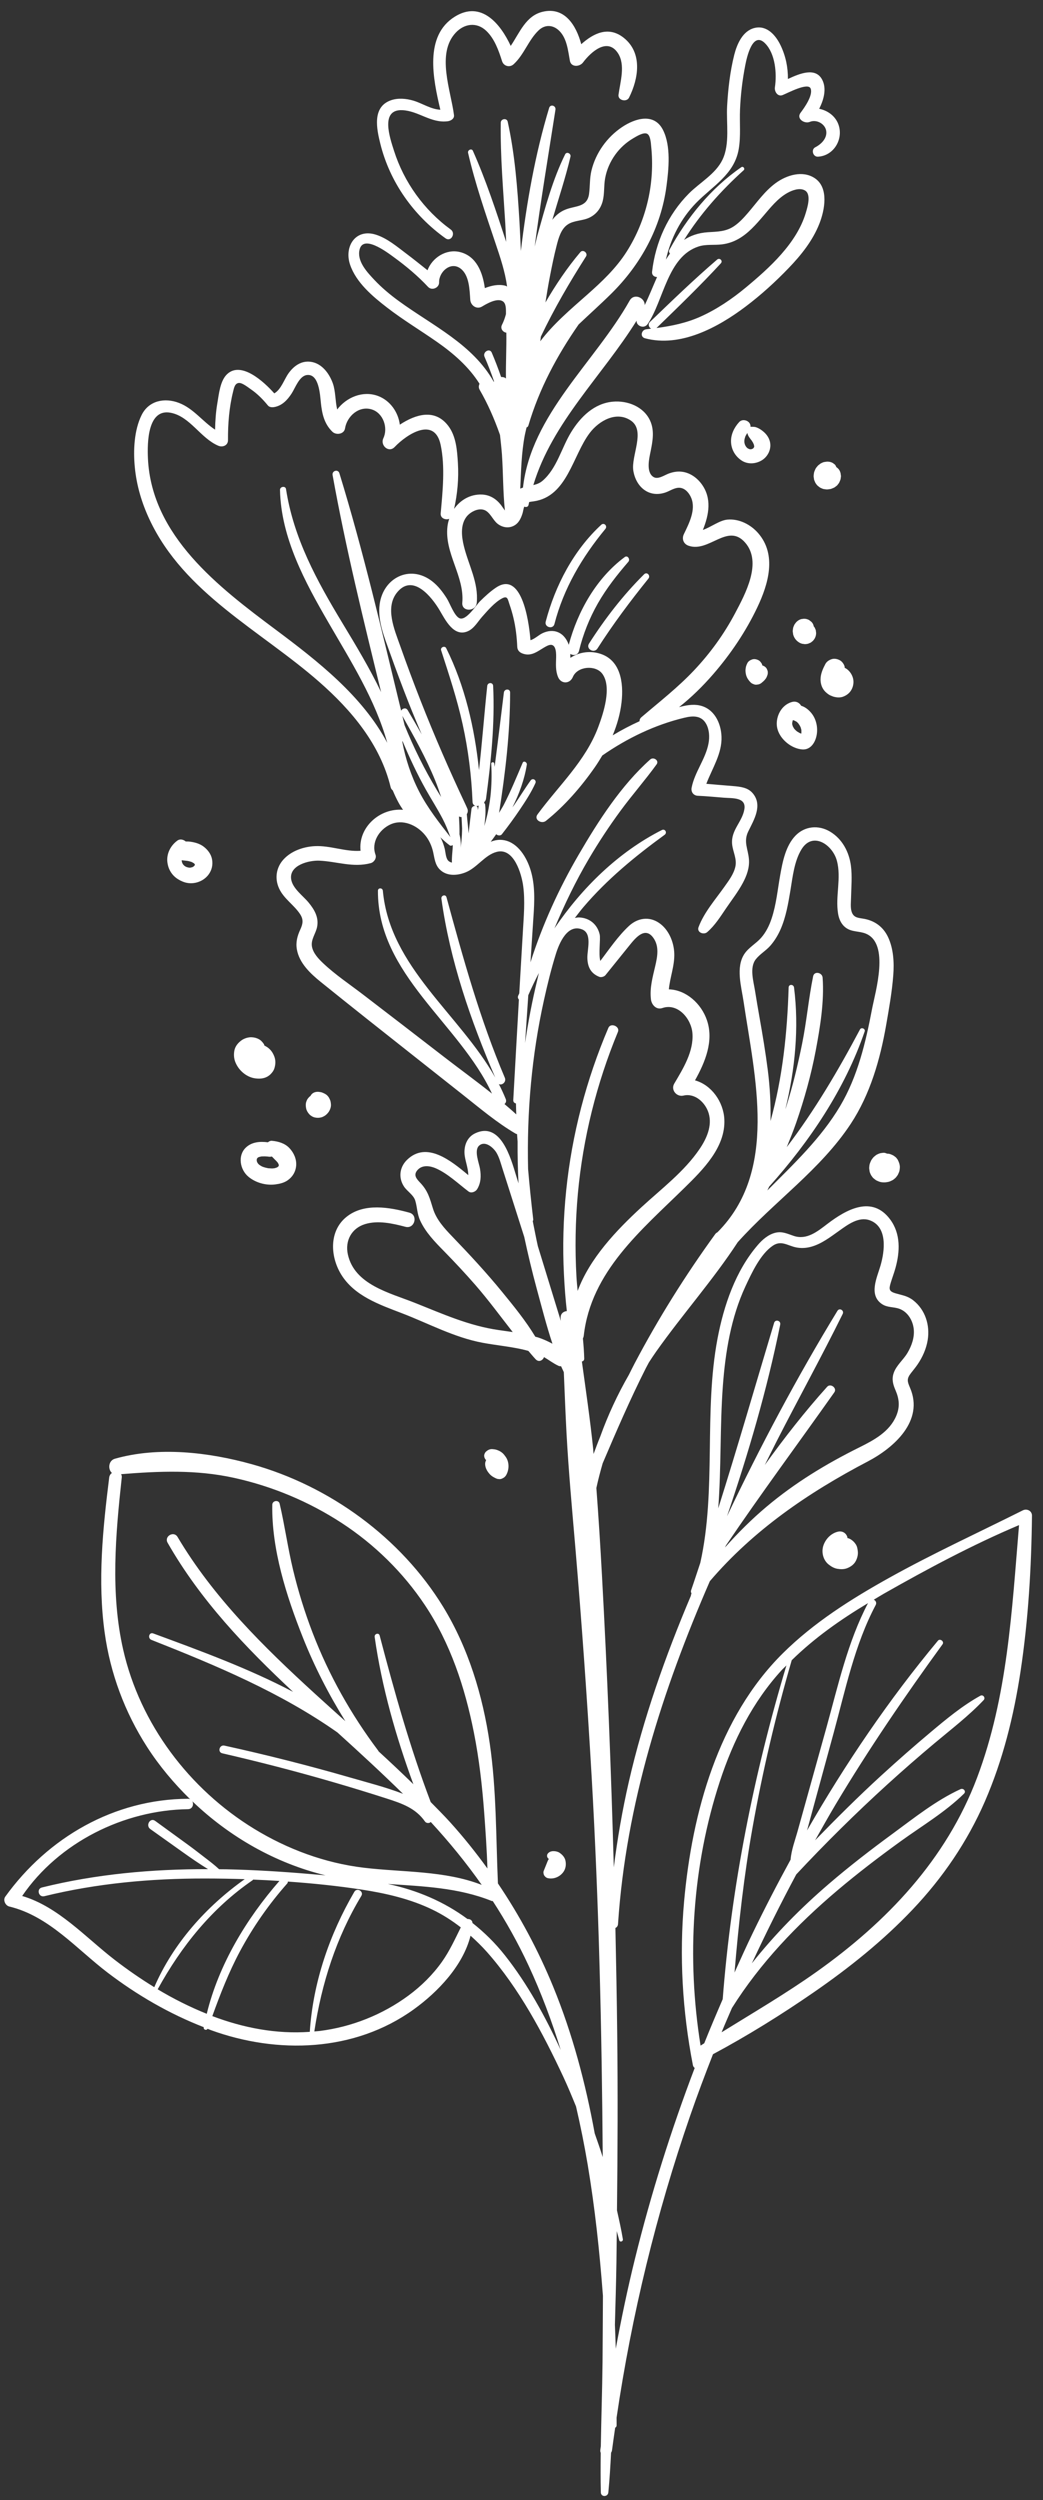 <?xml version="1.0" encoding="UTF-8"?> <svg xmlns="http://www.w3.org/2000/svg" width="63" height="151" viewBox="0 0 63 151" fill="none"><rect x="0" y="0" width="63" height="151" fill="#333333" stroke="none"/><path d="M37.666 2.276C36.748 1.555 35.84 2.015 35.109 2.67C34.807 1.538 34.109 0.388 32.77 0.713C31.759 0.958 31.39 1.972 30.849 2.773C30.221 1.42 29.061 0.023 27.477 1.004C25.61 2.159 26.157 4.768 26.598 6.628C26.029 6.603 25.503 6.237 24.962 6.077C24.529 5.95 24.029 5.906 23.599 6.062C22.468 6.47 22.75 7.791 22.977 8.699C23.553 11.006 24.985 13.024 26.915 14.397C27.241 14.628 27.544 14.095 27.227 13.864C25.614 12.69 24.404 11.008 23.799 9.107C23.547 8.319 22.953 6.596 24.3 6.654C25.277 6.696 26.029 7.458 27.053 7.322C27.23 7.298 27.45 7.171 27.422 6.954C27.235 5.467 26.34 3.239 27.527 1.974C28.047 1.421 28.791 1.319 29.363 1.855C29.869 2.329 30.122 3.052 30.326 3.695C30.424 4.001 30.79 4.097 31.026 3.879C31.662 3.294 31.919 2.418 32.536 1.832C32.92 1.466 33.41 1.49 33.791 1.871C34.246 2.329 34.313 3.067 34.423 3.671C34.498 4.08 35.017 4.039 35.215 3.774C35.688 3.143 36.682 2.241 37.322 3.206C37.792 3.917 37.464 4.947 37.359 5.727C37.315 6.065 37.85 6.187 37.995 5.899C38.572 4.745 38.825 3.188 37.666 2.276Z" fill="white"></path><path d="M61.782 91.224C59.086 92.574 56.353 93.827 53.715 95.296C51.416 96.577 49.157 98 47.279 99.864C43.371 103.742 41.803 109.498 41.322 114.838C41.026 118.141 41.218 121.475 41.852 124.728C41.867 124.812 41.91 124.865 41.962 124.903C40.531 128.667 39.319 132.514 38.355 136.424C37.91 138.225 37.531 140.039 37.194 141.862C37.179 141.38 37.163 140.898 37.142 140.415C37.175 139.17 37.214 137.925 37.234 136.679C37.245 136.038 37.246 135.397 37.255 134.757C37.303 134.941 37.356 135.123 37.404 135.307C37.441 135.451 37.647 135.388 37.623 135.247C37.526 134.664 37.397 134.086 37.267 133.507C37.307 129.945 37.322 126.383 37.281 122.821C37.257 120.698 37.218 118.574 37.172 116.451C37.255 116.409 37.322 116.332 37.33 116.214C37.809 108.967 40.008 102.1 42.877 95.502C45.511 92.419 48.825 90.151 52.41 88.274C53.998 87.443 55.825 85.822 54.971 83.828C54.806 83.443 54.751 83.288 55.023 82.936C55.16 82.758 55.303 82.591 55.429 82.404C55.727 81.965 55.95 81.463 56.035 80.938C56.181 80.039 55.889 79.105 55.157 78.535C54.816 78.269 54.49 78.233 54.093 78.116C53.676 77.993 53.694 77.845 53.803 77.477C53.892 77.18 54.004 76.891 54.087 76.592C54.364 75.596 54.411 74.519 53.767 73.652C52.672 72.178 51.12 73.053 49.984 73.917C49.389 74.37 48.739 74.911 47.95 74.65C47.566 74.523 47.249 74.355 46.833 74.458C46.407 74.563 46.05 74.873 45.772 75.198C44.426 76.764 43.718 78.855 43.34 80.853C42.499 85.305 43.285 89.98 42.301 94.392C42.114 94.945 41.938 95.502 41.745 96.053C41.721 96.121 41.736 96.185 41.769 96.241C41.758 96.269 41.751 96.298 41.74 96.327C41.733 96.346 41.736 96.362 41.733 96.38C40.19 100.025 38.865 103.772 37.981 107.628C37.592 109.331 37.294 111.054 37.075 112.787C36.914 106.898 36.681 101.01 36.359 95.13C36.264 93.377 36.154 91.624 36.022 89.874C36.13 89.372 36.261 88.876 36.403 88.383C37.227 86.448 38.06 84.519 39.011 82.636C39.071 82.52 39.135 82.407 39.194 82.292C39.337 82.073 39.48 81.853 39.632 81.638C41.219 79.392 43.056 77.332 44.562 75.027C46.764 72.571 49.559 70.652 51.389 67.876C52.56 66.097 53.163 63.993 53.526 61.913C53.699 60.92 53.88 59.907 53.956 58.901C54.014 58.14 53.971 57.305 53.642 56.603C53.34 55.961 52.806 55.587 52.111 55.482C51.788 55.433 51.541 55.407 51.434 55.045C51.361 54.793 51.4 54.469 51.406 54.211C51.419 53.57 51.48 52.931 51.398 52.292C51.289 51.456 50.873 50.666 50.132 50.226C49.44 49.816 48.605 49.891 48.042 50.48C47.45 51.101 47.267 52.063 47.123 52.878C46.968 53.747 46.888 54.641 46.606 55.483C46.467 55.903 46.267 56.311 45.972 56.645C45.663 56.996 45.224 57.224 44.962 57.619C44.428 58.427 44.782 59.602 44.913 60.486C45.589 65.037 47.026 70.734 43.333 74.432C43.288 74.453 43.245 74.482 43.209 74.53C41.403 77.019 39.764 79.634 38.331 82.355C38.212 82.579 38.102 82.81 37.986 83.037C37.3 84.229 36.721 85.475 36.255 86.772C36.112 87.119 35.984 87.471 35.853 87.821C35.844 87.711 35.837 87.601 35.827 87.491C35.645 85.732 35.388 83.984 35.147 82.233C35.224 82.219 35.292 82.164 35.289 82.055C35.278 81.649 35.248 81.244 35.209 80.839C35.234 80.793 35.252 80.74 35.26 80.677C35.697 76.795 38.742 74.301 41.349 71.74C42.453 70.656 43.833 69.294 43.752 67.609C43.7 66.543 42.969 65.526 41.98 65.253C42.6 64.142 43.123 62.87 42.703 61.627C42.364 60.621 41.447 59.787 40.401 59.756C40.467 59.027 40.755 58.327 40.728 57.581C40.703 56.89 40.389 56.135 39.801 55.739C39.203 55.335 38.51 55.446 37.99 55.928C37.34 56.532 36.806 57.32 36.261 58.041C36.141 57.619 36.285 56.714 36.222 56.439C36.084 55.833 35.608 55.438 34.984 55.413C34.889 55.409 34.81 55.432 34.724 55.442C34.895 55.224 35.059 55.001 35.239 54.79C36.673 53.106 38.364 51.719 40.145 50.422C40.318 50.297 40.172 50.035 39.977 50.134C37.352 51.466 35.163 53.608 33.489 56.075C34.096 54.631 34.775 53.219 35.572 51.867C36.158 50.871 36.795 49.904 37.48 48.972C38.181 48.017 38.965 47.127 39.66 46.168C39.831 45.933 39.472 45.696 39.276 45.871C37.514 47.442 36.136 49.593 34.956 51.619C33.757 53.675 32.764 55.855 32.042 58.124C32.102 57.206 32.16 56.289 32.222 55.372C32.286 54.439 32.328 53.464 32.051 52.558C31.823 51.807 31.302 50.915 30.466 50.751C30.163 50.691 29.892 50.741 29.64 50.844C29.755 50.693 29.866 50.537 29.977 50.38C29.98 50.384 29.977 50.388 29.982 50.392C30.061 50.474 30.235 50.491 30.312 50.392C30.692 49.907 31.056 49.41 31.401 48.898C31.744 48.387 32.083 47.869 32.337 47.309C32.426 47.113 32.175 46.965 32.05 47.141C31.701 47.627 31.392 48.138 31.052 48.63C31.02 48.675 30.985 48.717 30.953 48.762C31.366 47.941 31.68 47.076 31.822 46.182C31.843 46.043 31.636 45.918 31.569 46.075C31.201 46.935 30.852 47.795 30.422 48.626C30.337 48.787 30.235 48.939 30.145 49.097C30.523 46.694 30.811 44.264 30.812 41.828C30.812 41.579 30.465 41.595 30.436 41.828C30.253 43.324 30.073 44.819 29.877 46.313C29.864 46.244 29.864 46.174 29.852 46.105C29.831 46.004 29.663 46.026 29.671 46.13C29.712 46.792 29.695 47.461 29.622 48.123C29.604 48.245 29.59 48.368 29.57 48.49C29.5 48.965 29.393 49.433 29.255 49.892C29.308 49.461 29.354 49.019 29.302 48.589C29.297 48.551 29.273 48.525 29.244 48.504C29.247 48.482 29.252 48.459 29.255 48.437C29.305 48.391 29.346 48.332 29.358 48.238C29.659 45.989 29.896 43.7 29.787 41.429C29.776 41.197 29.456 41.205 29.431 41.429C29.25 43.125 29.125 44.825 28.933 46.518C28.671 43.977 28.078 41.411 26.951 39.148C26.866 38.98 26.587 39.097 26.645 39.277C27.123 40.754 27.608 42.215 27.942 43.734C28.284 45.282 28.48 46.854 28.543 48.437C28.552 48.657 28.765 48.726 28.913 48.658C28.898 48.747 28.884 48.837 28.869 48.926C28.866 48.905 28.863 48.883 28.86 48.861C28.858 48.844 28.857 48.826 28.854 48.809C28.819 48.577 28.503 48.668 28.479 48.86C28.416 49.35 28.363 49.843 28.305 50.335C28.282 50.052 28.253 49.77 28.224 49.487C28.212 49.384 28.204 49.279 28.195 49.175C28.261 49.076 28.282 48.948 28.218 48.813C28.188 48.747 28.16 48.68 28.128 48.614C28.128 48.613 28.128 48.612 28.128 48.611C28.128 48.609 28.127 48.609 28.125 48.607C27.146 46.533 26.232 44.43 25.395 42.295C24.971 41.212 24.564 40.121 24.177 39.024C23.831 38.044 23.221 36.669 24.015 35.746C24.957 34.647 26.079 36.059 26.552 36.855C26.895 37.432 27.407 38.506 28.264 38.124C28.639 37.957 28.858 37.551 29.12 37.255C29.453 36.881 29.872 36.386 30.319 36.146C30.666 35.959 30.666 36.191 30.777 36.51C30.869 36.773 30.948 37.042 31.012 37.313C31.151 37.89 31.218 38.478 31.244 39.07C31.253 39.268 31.367 39.394 31.544 39.465C32.147 39.706 32.553 39.25 33.053 39.007C33.554 38.764 33.602 39.319 33.592 39.703C33.581 40.116 33.548 40.496 33.706 40.887C33.886 41.33 34.422 41.322 34.603 40.887C34.877 40.235 35.981 40.146 36.385 40.701C36.971 41.507 36.446 43.084 36.135 43.916C35.362 45.979 33.74 47.456 32.467 49.19C32.231 49.51 32.712 49.789 32.974 49.581C34.106 48.679 35.094 47.537 35.922 46.352C36.086 46.119 36.233 45.876 36.38 45.632C37.886 44.586 39.574 43.769 41.361 43.345C41.87 43.224 42.373 43.215 42.654 43.722C42.847 44.069 42.868 44.512 42.798 44.894C42.626 45.84 41.961 46.625 41.776 47.576C41.727 47.828 41.883 48.053 42.148 48.064C42.672 48.087 43.196 48.138 43.719 48.18C44.234 48.221 45.086 48.14 44.962 48.88C44.833 49.653 44.142 50.136 44.222 50.987C44.267 51.45 44.522 51.866 44.419 52.342C44.322 52.787 44.031 53.173 43.773 53.537C43.221 54.322 42.535 55.092 42.194 55.998C42.075 56.315 42.502 56.485 42.715 56.302C43.184 55.898 43.516 55.362 43.861 54.855C44.203 54.353 44.587 53.859 44.873 53.322C45.105 52.887 45.276 52.415 45.239 51.915C45.191 51.276 44.891 50.847 45.197 50.218C45.538 49.521 46.08 48.644 45.471 47.917C45.172 47.558 44.717 47.516 44.279 47.478C43.742 47.431 43.203 47.392 42.664 47.342C43.02 46.405 43.62 45.516 43.581 44.491C43.55 43.664 43.136 42.801 42.267 42.61C41.852 42.518 41.425 42.602 41.016 42.711C41.766 42.119 42.453 41.442 43.069 40.732C44.129 39.511 45.053 38.141 45.746 36.679C46.41 35.281 46.932 33.517 45.8 32.207C45.343 31.679 44.641 31.319 43.932 31.385C43.465 31.428 42.944 31.838 42.455 32.009C42.825 31.088 43.013 30.089 42.37 29.225C42.081 28.838 41.658 28.543 41.172 28.491C40.904 28.462 40.658 28.507 40.406 28.597C40.141 28.691 39.745 28.985 39.468 28.808C39.004 28.512 39.219 27.658 39.3 27.256C39.423 26.64 39.541 26.007 39.27 25.411C38.883 24.56 37.908 24.182 37.019 24.261C35.892 24.361 35.062 25.181 34.498 26.104C33.917 27.051 33.639 28.293 32.772 29.039C32.594 29.191 32.406 29.253 32.215 29.298C33.352 25.509 36.386 22.692 38.453 19.367C38.42 19.678 38.901 19.895 39.121 19.571C40.093 18.137 40.315 15.496 42.197 14.887C42.653 14.74 43.142 14.819 43.609 14.76C43.962 14.716 44.289 14.607 44.599 14.433C45.196 14.098 45.657 13.567 46.096 13.055C46.531 12.55 46.964 11.991 47.553 11.658C47.843 11.494 48.298 11.319 48.617 11.501C49.016 11.727 48.778 12.503 48.673 12.852C48.126 14.695 46.472 16.185 45.038 17.375C44.206 18.065 43.295 18.683 42.307 19.127C41.462 19.507 40.565 19.692 39.654 19.813C40.974 18.532 42.294 17.258 43.541 15.905C43.682 15.752 43.471 15.546 43.316 15.679C41.916 16.881 40.594 18.16 39.266 19.438C39.117 19.58 39.193 19.77 39.328 19.853C39.23 19.864 39.133 19.879 39.035 19.889C38.742 19.92 38.639 20.347 38.962 20.433C41.106 21.002 43.371 19.774 45.036 18.518C45.965 17.818 46.831 17.029 47.636 16.192C48.395 15.404 49.093 14.53 49.495 13.504C49.815 12.69 50.078 11.334 49.212 10.761C48.475 10.274 47.514 10.577 46.859 11.054C46.19 11.543 45.719 12.23 45.184 12.852C44.932 13.144 44.667 13.438 44.346 13.656C43.844 13.997 43.343 13.988 42.757 14.027C42.173 14.065 41.708 14.235 41.318 14.491C42.304 12.917 43.538 11.528 44.922 10.28C45.02 10.192 44.891 10.02 44.781 10.096C42.947 11.362 41.498 13.139 40.437 15.085C40.386 15.176 40.416 15.254 40.468 15.316C40.382 15.433 40.3 15.555 40.222 15.682C40.511 14.401 41.126 13.2 42.047 12.256C43.045 11.233 44.355 10.541 44.62 9.01C44.755 8.227 44.666 7.415 44.699 6.625C44.736 5.722 44.843 4.823 45.017 3.936C45.109 3.462 45.458 1.853 46.214 2.618C46.837 3.248 46.931 4.455 46.806 5.276C46.769 5.526 46.972 5.862 47.273 5.742C47.587 5.618 48.825 4.949 48.968 5.355C49.114 5.766 48.587 6.507 48.359 6.807C48.081 7.174 48.597 7.496 48.914 7.362C49.312 7.194 49.827 7.469 49.903 7.891C49.983 8.34 49.611 8.709 49.245 8.895C48.977 9.031 49.102 9.477 49.4 9.464C50.322 9.422 50.934 8.467 50.666 7.586C50.498 7.036 50.017 6.679 49.48 6.57C49.77 6.007 49.937 5.34 49.663 4.816C49.263 4.046 48.309 4.436 47.592 4.771C47.599 4.074 47.462 3.395 47.153 2.747C46.864 2.141 46.327 1.504 45.572 1.69C44.859 1.866 44.517 2.662 44.353 3.303C44.099 4.31 43.978 5.372 43.92 6.407C43.862 7.434 44.099 8.687 43.641 9.644C43.225 10.511 42.267 11.027 41.609 11.69C40.346 12.962 39.592 14.632 39.388 16.405C39.362 16.623 39.519 16.731 39.688 16.732C39.437 17.301 39.206 17.889 38.941 18.433C38.964 17.987 38.298 17.681 38.032 18.157C35.95 21.865 32.077 25.044 31.59 29.45C31.535 29.467 31.48 29.492 31.425 29.514C31.474 28.436 31.495 27.365 31.698 26.29C31.729 26.131 31.77 25.976 31.805 25.818C31.854 25.801 31.896 25.767 31.916 25.702C32.568 23.482 33.644 21.48 34.95 19.598C35.606 18.973 36.286 18.367 36.922 17.738C38.708 15.973 39.928 13.743 40.258 11.238C40.394 10.208 40.532 8.829 40.053 7.863C39.526 6.796 38.371 7.139 37.566 7.681C36.663 8.288 35.984 9.236 35.727 10.297C35.611 10.769 35.645 11.238 35.581 11.713C35.465 12.548 34.739 12.41 34.121 12.673C33.8 12.81 33.557 13.023 33.362 13.279C33.733 12.007 34.157 10.747 34.459 9.46C34.502 9.273 34.227 9.135 34.135 9.323C33.383 10.842 32.928 12.55 32.472 14.176C32.407 14.413 32.358 14.655 32.295 14.893C32.66 12.131 33.121 9.385 33.551 6.626C33.59 6.379 33.245 6.269 33.169 6.52C32.322 9.324 31.811 12.237 31.462 15.16C31.434 14.568 31.412 13.975 31.377 13.384C31.256 11.366 31.102 9.327 30.666 7.349C30.613 7.11 30.253 7.17 30.248 7.406C30.216 9.437 30.398 11.469 30.52 13.495C30.541 13.866 30.555 14.238 30.575 14.609C29.968 12.756 29.357 10.892 28.564 9.11C28.488 8.939 28.233 9.064 28.273 9.233C28.698 11.082 29.323 12.882 29.925 14.679C30.203 15.506 30.512 16.407 30.628 17.306C30.59 17.292 30.562 17.267 30.52 17.256C30.105 17.153 29.683 17.247 29.285 17.402C29.157 16.453 28.777 15.463 27.774 15.222C26.942 15.022 26.105 15.569 25.823 16.324C25.395 15.984 24.971 15.642 24.535 15.314C23.973 14.891 23.386 14.391 22.706 14.175C21.468 13.782 20.773 14.901 21.148 15.993C21.517 17.073 22.514 17.909 23.389 18.584C24.352 19.327 25.395 19.953 26.392 20.649C27.392 21.348 28.316 22.15 28.966 23.182C28.912 23.288 28.898 23.415 28.977 23.55C29.466 24.397 29.852 25.281 30.178 26.203C30.188 26.228 30.194 26.254 30.203 26.279C30.244 26.67 30.291 27.06 30.319 27.452C30.395 28.573 30.38 29.714 30.497 30.835C30.405 30.712 30.29 30.537 30.255 30.494C29.965 30.127 29.587 29.889 29.11 29.87C28.404 29.842 27.805 30.203 27.428 30.738C27.631 29.831 27.715 28.908 27.659 27.976C27.613 27.214 27.555 26.352 27.076 25.722C26.268 24.66 25.104 25.023 24.151 25.65C24.056 24.896 23.567 24.186 22.823 23.913C21.913 23.58 20.924 23.996 20.367 24.734C20.244 24.216 20.274 23.622 20.099 23.141C19.883 22.551 19.442 21.95 18.779 21.854C18.2 21.77 17.741 22.105 17.422 22.556C17.163 22.922 16.977 23.53 16.567 23.76C15.928 23.038 14.579 21.814 13.732 22.586C13.296 22.982 13.226 23.791 13.132 24.333C13.039 24.872 13.001 25.411 12.992 25.952C12.239 25.462 11.687 24.673 10.816 24.338C9.95 24.004 8.989 24.188 8.553 25.07C8.098 25.992 8.046 27.213 8.143 28.217C8.248 29.32 8.562 30.378 9.032 31.379C11.129 35.85 15.73 38.071 19.282 41.186C21.238 42.902 22.971 44.966 23.596 47.546C23.619 47.637 23.668 47.696 23.724 47.741C23.828 47.991 23.942 48.237 24.072 48.475C24.152 48.624 24.248 48.768 24.343 48.913C22.95 48.79 21.625 49.968 21.779 51.388C20.852 51.454 19.945 51.059 19.012 51.107C18.331 51.142 17.605 51.391 17.134 51.9C16.684 52.384 16.581 53.053 16.854 53.653C17.142 54.288 17.756 54.648 18.128 55.216C18.338 55.539 18.3 55.79 18.145 56.129C17.959 56.53 17.855 56.907 17.933 57.35C18.079 58.174 18.75 58.803 19.37 59.305C21.2 60.783 23.047 62.242 24.892 63.7C25.918 64.511 26.944 65.321 27.968 66.132C28.995 66.944 30.011 67.806 31.142 68.469C31.172 68.486 31.201 68.493 31.232 68.501C31.241 68.65 31.253 68.798 31.264 68.947C31.259 69.79 31.276 70.633 31.32 71.475C31.267 71.302 31.213 71.129 31.16 70.957C30.858 69.969 30.247 67.72 28.704 68.45C28.224 68.677 28.029 69.169 28.058 69.677C28.079 70.071 28.288 70.551 28.285 70.977C27.233 70.094 25.767 68.913 24.591 70.049C24.137 70.488 24.053 71.127 24.398 71.659C24.593 71.959 24.979 72.168 25.084 72.521C25.206 72.928 25.192 73.309 25.375 73.71C25.704 74.432 26.27 75.011 26.819 75.57C27.468 76.233 28.102 76.911 28.712 77.611C29.506 78.522 30.223 79.503 30.97 80.456C30.692 80.415 30.415 80.377 30.137 80.337C28.308 80.077 26.718 79.348 25.015 78.674C23.524 78.083 21.409 77.589 21.011 75.765C20.831 74.941 21.233 74.185 22.052 73.935C22.835 73.695 23.724 73.896 24.491 74.099C25.044 74.245 25.277 73.395 24.727 73.244C23.529 72.915 22 72.648 20.942 73.488C19.863 74.344 19.941 75.892 20.61 76.981C21.404 78.273 22.91 78.794 24.256 79.31C25.88 79.932 27.427 80.779 29.151 81.102C29.948 81.251 30.756 81.324 31.547 81.5C31.669 81.527 31.793 81.562 31.915 81.594C32.062 81.762 32.202 81.937 32.355 82.099C32.544 82.3 32.788 82.171 32.859 81.968C33.156 82.141 33.425 82.353 33.736 82.496C33.791 82.521 33.84 82.52 33.892 82.521C33.944 82.641 34.002 82.757 34.056 82.877C34.109 84.115 34.154 85.354 34.221 86.594C34.346 88.883 34.556 91.163 34.751 93.447C35.142 98.054 35.469 102.666 35.736 107.282C36.175 114.939 36.352 122.616 36.407 130.288C36.255 129.807 36.089 129.331 35.922 128.856C35.37 125.833 34.584 122.853 33.419 120.008C32.514 117.8 31.398 115.713 30.076 113.757C29.953 110.928 29.992 108.115 29.581 105.297C29.16 102.416 28.294 99.546 26.767 97.05C24.207 92.872 19.912 89.747 15.207 88.437C12.6 87.711 9.576 87.358 6.939 88.107C6.548 88.218 6.506 88.745 6.76 88.965C6.676 89.025 6.612 89.116 6.596 89.241C6.209 92.344 5.891 95.49 6.322 98.607C6.662 101.072 7.538 103.423 8.885 105.516C9.623 106.663 10.505 107.713 11.482 108.669C11.445 108.654 11.405 108.644 11.358 108.645C6.895 108.668 2.898 110.978 0.32 114.555C0.167 114.767 0.325 115.096 0.563 115.153C2.954 115.729 4.619 117.712 6.506 119.15C8.284 120.504 10.226 121.631 12.309 122.441C12.309 122.442 12.307 122.443 12.307 122.444C12.28 122.598 12.467 122.656 12.541 122.537C12.605 122.561 12.666 122.592 12.73 122.615C16.765 124.083 21.413 123.941 24.985 121.37C26.436 120.325 27.968 118.732 28.422 116.914C28.765 117.223 29.099 117.546 29.409 117.895C31.355 120.092 32.797 122.807 34.032 125.452C34.306 126.039 34.55 126.634 34.794 127.229C35.065 128.395 35.3 129.568 35.498 130.744C35.934 133.345 36.215 135.971 36.414 138.6C36.416 138.62 36.417 138.64 36.419 138.661C36.41 139.992 36.407 141.323 36.395 142.654C36.377 144.349 36.318 146.049 36.291 147.747C36.281 147.825 36.269 147.903 36.26 147.981C36.252 148.048 36.264 148.102 36.285 148.149C36.276 148.946 36.273 149.743 36.292 150.538C36.3 150.835 36.719 150.825 36.746 150.538C36.822 149.742 36.87 148.941 36.91 148.14C36.94 148.095 36.962 148.043 36.969 147.98C37.026 147.53 37.096 147.081 37.158 146.631C37.206 146.606 37.243 146.567 37.245 146.495C37.248 146.339 37.242 146.181 37.243 146.024C38.156 139.824 39.641 133.703 41.69 127.782C42.12 126.535 42.586 125.301 43.066 124.074C45.172 122.946 47.215 121.673 49.178 120.317C51.306 118.845 53.34 117.217 55.123 115.337C56.941 113.422 58.431 111.237 59.486 108.814C60.575 106.309 61.233 103.654 61.642 100.958C62.112 97.855 62.3 94.678 62.334 91.542C62.334 91.248 62.023 91.104 61.782 91.224ZM43.661 83.73C43.812 81.676 44.151 79.578 45.026 77.696C45.401 76.892 45.931 75.736 46.691 75.232C47.188 74.903 47.566 75.229 48.062 75.337C48.365 75.403 48.676 75.388 48.974 75.309C49.615 75.139 50.157 74.714 50.688 74.337C51.2 73.973 51.868 73.465 52.532 73.703C53.636 74.099 53.437 75.585 53.182 76.452C52.971 77.174 52.459 78.212 53.269 78.763C53.594 78.985 53.965 78.923 54.319 79.049C54.825 79.229 55.132 79.745 55.191 80.26C55.249 80.772 55.071 81.281 54.812 81.717C54.566 82.134 54.136 82.469 53.98 82.934C53.852 83.308 53.941 83.623 54.092 83.971C54.319 84.499 54.365 84.969 54.139 85.511C53.736 86.473 52.8 86.977 51.913 87.418C49.901 88.417 48.026 89.553 46.303 91.003C45.398 91.764 44.569 92.592 43.791 93.467C43.812 93.424 43.831 93.383 43.852 93.34C45.968 90.212 48.215 87.182 50.395 84.097C50.577 83.841 50.17 83.529 49.961 83.762C48.617 85.256 47.374 86.848 46.194 88.488C46.425 88.026 46.653 87.561 46.886 87.101C48.208 84.512 49.614 81.967 50.901 79.361C51.005 79.15 50.708 78.97 50.583 79.175C48.142 83.177 45.928 87.346 43.913 91.583C45.203 87.786 46.334 83.932 47.127 80.004C47.176 79.764 46.83 79.664 46.758 79.902C45.638 83.639 44.557 87.387 43.383 91.107C43.568 88.662 43.483 86.178 43.661 83.73ZM45.606 59.849C45.517 59.279 45.258 58.446 45.651 57.941C45.901 57.621 46.279 57.414 46.544 57.104C46.797 56.809 46.995 56.481 47.151 56.125C47.472 55.387 47.606 54.595 47.739 53.806C47.877 52.984 47.969 52.024 48.413 51.299C49.087 50.2 50.285 51.018 50.547 51.978C50.834 53.027 50.447 54.13 50.623 55.189C50.678 55.52 50.815 55.831 51.092 56.035C51.459 56.305 51.898 56.227 52.297 56.391C53.755 56.991 52.873 59.896 52.672 60.953C52.289 62.969 51.806 65.013 50.752 66.796C49.594 68.752 47.94 70.304 46.349 71.905C46.389 71.828 46.42 71.748 46.459 71.671C48.913 68.934 51.035 65.779 52.228 62.3C52.285 62.133 52.026 62.024 51.944 62.18C50.624 64.67 49.209 67.069 47.52 69.289C47.718 68.801 47.917 68.314 48.09 67.816C48.583 66.394 48.992 64.933 49.272 63.453C49.541 62.026 49.792 60.501 49.688 59.047C49.666 58.74 49.185 58.628 49.115 58.97C48.842 60.31 48.724 61.682 48.453 63.025C48.194 64.311 47.888 65.585 47.493 66.837C47.477 66.892 47.455 66.946 47.437 67.001C48.023 64.594 48.27 62.086 47.962 59.645C47.935 59.442 47.642 59.429 47.636 59.645C47.553 62.395 47.269 65.086 46.541 67.713C46.562 66.682 46.505 65.65 46.379 64.653C46.242 63.58 46.065 62.513 45.876 61.448C45.783 60.916 45.691 60.383 45.606 59.849ZM32.636 20.602C32.645 20.512 32.66 20.422 32.669 20.332C33.465 18.658 34.401 17.054 35.397 15.49C35.526 15.286 35.218 15.038 35.056 15.228C34.255 16.176 33.566 17.201 32.946 18.27C33.029 17.736 33.117 17.202 33.221 16.671C33.34 16.059 33.464 15.445 33.62 14.841C33.734 14.393 33.879 13.837 34.288 13.561C34.669 13.303 35.188 13.345 35.599 13.147C36.017 12.946 36.286 12.596 36.404 12.15C36.52 11.701 36.468 11.228 36.55 10.775C36.642 10.254 36.859 9.761 37.169 9.333C37.453 8.939 37.827 8.6 38.245 8.354C38.432 8.244 38.859 7.973 39.083 8.077C39.297 8.177 39.315 8.668 39.334 8.853C39.446 9.94 39.383 11.043 39.138 12.108C38.885 13.208 38.453 14.256 37.846 15.209C37.211 16.208 36.344 17.023 35.464 17.802C34.48 18.673 33.42 19.566 32.633 20.616C32.633 20.609 32.636 20.606 32.636 20.602ZM31.91 60.111C32.109 59.656 32.321 59.207 32.55 58.768C32.519 58.908 32.486 59.051 32.456 59.174C32.148 60.438 31.905 61.716 31.715 63.001C31.782 62.038 31.846 61.075 31.91 60.111ZM27.878 49.35C27.881 49.406 27.886 49.462 27.887 49.517C27.895 49.692 27.904 49.867 27.913 50.042C27.909 50.16 27.909 50.278 27.902 50.396C27.889 50.671 27.861 50.943 27.828 51.214C27.848 50.931 27.817 50.654 27.752 50.381C27.752 50.362 27.755 50.343 27.755 50.324C27.756 50 27.744 49.675 27.724 49.351C27.724 49.338 27.723 49.324 27.723 49.311C27.77 49.342 27.825 49.35 27.878 49.35ZM27.341 51.043C27.345 51.054 27.346 51.065 27.349 51.077C27.346 51.138 27.345 51.199 27.34 51.26C27.32 51.535 27.285 51.823 27.297 52.102C27.221 52.084 27.148 52.054 27.085 51.996C26.922 51.842 26.913 51.473 26.864 51.272C26.814 51.065 26.742 50.863 26.652 50.67C26.636 50.635 26.613 50.602 26.595 50.567C26.776 50.739 26.959 50.909 27.16 51.056C27.218 51.1 27.287 51.081 27.341 51.043ZM26.648 48.141C26.558 48 26.471 47.861 26.39 47.725C25.637 46.471 24.986 45.158 24.438 43.803C24.392 43.614 24.346 43.425 24.302 43.237C25.021 44.509 25.739 45.791 26.29 47.147C26.422 47.474 26.538 47.806 26.648 48.141ZM30.268 22.771C30.098 22.274 29.909 21.782 29.703 21.298C29.576 21.002 29.139 21.257 29.267 21.552C29.48 22.04 29.671 22.535 29.843 23.037C29.838 23.047 29.828 23.052 29.825 23.062C28.552 20.784 26.096 19.653 24.069 18.169C23.547 17.787 23.049 17.37 22.605 16.898C22.197 16.464 21.616 15.847 21.698 15.189C21.838 14.05 23.399 15.251 23.797 15.54C24.527 16.071 25.241 16.668 25.857 17.329C26.085 17.575 26.532 17.387 26.523 17.053C26.506 16.426 27.215 15.771 27.814 16.217C28.351 16.616 28.363 17.508 28.405 18.107C28.43 18.453 28.791 18.71 29.116 18.515C29.398 18.345 30.021 17.982 30.363 18.194C30.596 18.339 30.556 18.73 30.561 18.972C30.503 19.192 30.427 19.409 30.32 19.621C30.201 19.856 30.389 20.07 30.584 20.094C30.599 21.01 30.547 21.94 30.561 22.863C30.482 22.788 30.377 22.767 30.268 22.771ZM20.5 28.583C20.419 28.318 20.043 28.43 20.09 28.696C20.883 33.103 21.957 37.456 23.021 41.806C22.331 40.364 21.497 38.982 20.674 37.619C19.134 35.069 17.736 32.519 17.276 29.539C17.244 29.332 16.91 29.384 16.913 29.588C16.97 32.483 18.428 35.164 19.843 37.607C21.195 39.944 22.666 42.255 23.393 44.868C21.889 42.035 19.191 39.928 16.64 38.023C13.213 35.465 9.145 32.366 8.935 27.68C8.893 26.741 8.912 24.646 10.325 24.933C11.489 25.17 12.11 26.463 13.184 26.922C13.445 27.033 13.774 26.909 13.771 26.585C13.765 25.593 13.842 24.597 14.085 23.632C14.132 23.446 14.181 23.139 14.443 23.13C14.649 23.123 14.993 23.404 15.158 23.516C15.549 23.785 15.88 24.121 16.18 24.488C16.27 24.6 16.428 24.61 16.558 24.588C17.038 24.506 17.358 24.161 17.614 23.768C17.834 23.432 18.073 22.719 18.526 22.653C19.277 22.544 19.332 23.869 19.383 24.339C19.453 25 19.585 25.598 20.078 26.078C20.302 26.296 20.785 26.23 20.84 25.877C20.956 25.145 21.677 24.488 22.456 24.73C23.151 24.946 23.454 25.843 23.155 26.473C22.954 26.896 23.476 27.377 23.837 26.999C24.605 26.197 26.252 25.152 26.616 26.868C26.895 28.185 26.738 29.678 26.619 31.007C26.593 31.302 26.905 31.423 27.134 31.337C27.085 31.483 27.047 31.633 27.029 31.788C26.834 33.418 28.064 34.794 27.924 36.406C27.875 36.967 28.744 36.96 28.797 36.406C28.912 35.181 28.3 34.135 28.018 32.981C27.884 32.43 27.803 31.74 28.152 31.247C28.367 30.942 28.858 30.669 29.238 30.798C29.605 30.923 29.762 31.408 30.058 31.638C30.34 31.855 30.706 31.925 31.032 31.758C31.326 31.609 31.463 31.319 31.558 31.02C31.601 30.884 31.614 30.734 31.665 30.6C31.767 30.647 31.901 30.627 31.927 30.49C31.936 30.433 31.953 30.379 31.963 30.322C32.039 30.306 32.124 30.296 32.234 30.281C34.27 29.994 34.587 27.504 35.627 26.143C36.182 25.417 37.227 24.806 38.108 25.404C39.011 26.019 38.108 27.533 38.255 28.435C38.416 29.417 39.203 30.089 40.203 29.743C40.493 29.642 40.791 29.414 41.111 29.468C41.419 29.52 41.642 29.805 41.754 30.078C42.048 30.793 41.614 31.626 41.307 32.263C41.169 32.551 41.285 32.857 41.593 32.963C42.834 33.39 43.947 31.561 45.007 32.77C46.059 33.971 45.014 35.881 44.4 37.043C43.736 38.298 42.903 39.448 41.929 40.482C40.95 41.522 39.828 42.392 38.746 43.317C38.658 43.392 38.627 43.478 38.63 43.561C38.072 43.815 37.529 44.099 37.007 44.416C37.273 43.778 37.465 43.11 37.544 42.412C37.676 41.234 37.49 39.812 36.161 39.458C35.556 39.297 34.938 39.411 34.453 39.733C34.453 39.654 34.45 39.575 34.449 39.496C34.629 39.612 34.908 39.581 34.974 39.313C35.218 38.308 35.602 37.339 36.114 36.441C36.636 35.528 37.27 34.725 37.955 33.93C38.078 33.786 37.911 33.515 37.736 33.646C36.031 34.909 34.895 36.915 34.355 38.946C34.242 38.625 34.038 38.331 33.718 38.192C33.404 38.055 33.069 38.103 32.766 38.246C32.554 38.345 32.294 38.594 32.042 38.67C31.936 37.35 31.473 34.463 29.95 35.498C29.608 35.729 29.294 36.02 29.002 36.308C28.753 36.554 28.139 37.546 27.735 37.332C27.427 37.169 27.175 36.438 26.991 36.147C26.741 35.752 26.459 35.38 26.085 35.095C24.756 34.082 23.137 34.906 22.931 36.507C22.803 37.509 23.22 38.493 23.549 39.417C23.915 40.444 24.297 41.466 24.697 42.481C24.945 43.111 25.212 43.733 25.473 44.358C25.195 43.866 24.913 43.378 24.625 42.893C24.52 42.714 24.296 42.784 24.23 42.929C23.067 38.13 21.951 33.307 20.5 28.583ZM24.296 44.788C24.303 44.784 24.311 44.778 24.319 44.773C24.741 45.775 25.2 46.761 25.733 47.708C26.061 48.291 26.424 48.855 26.733 49.448C26.921 49.807 27.07 50.183 27.207 50.563C26.521 49.68 25.834 48.813 25.317 47.811C24.828 46.859 24.494 45.838 24.296 44.788ZM31.003 66.437C30.995 66.565 31.073 66.628 31.166 66.647C31.169 66.868 31.177 67.089 31.184 67.31C30.954 67.094 30.712 66.89 30.471 66.683C30.555 66.617 30.601 66.512 30.547 66.378C30.422 66.07 30.282 65.77 30.131 65.475C30.312 65.58 30.602 65.355 30.494 65.098C28.992 61.566 27.977 57.89 26.97 54.196C26.913 53.992 26.634 54.084 26.662 54.281C27.177 58.015 28.427 61.63 29.915 65.084C27.756 61.245 23.549 58.425 23.125 53.801C23.108 53.613 22.828 53.606 22.828 53.801C22.806 58.876 27.75 61.801 29.718 66.055C28.762 65.291 27.765 64.567 26.811 63.829C25.18 62.566 23.544 61.309 21.907 60.054C21.113 59.446 20.256 58.875 19.529 58.188C19.245 57.921 18.916 57.576 18.843 57.176C18.765 56.748 19.076 56.388 19.154 55.982C19.267 55.41 18.991 54.939 18.64 54.513C18.299 54.098 17.657 53.655 17.584 53.086C17.476 52.247 18.675 51.955 19.296 51.984C20.36 52.034 21.323 52.417 22.39 52.134C22.596 52.079 22.759 51.832 22.681 51.621C22.416 50.887 22.89 50.125 23.564 49.804C24.317 49.446 25.181 49.832 25.677 50.441C25.919 50.737 26.081 51.094 26.163 51.465C26.247 51.838 26.277 52.232 26.564 52.517C26.977 52.931 27.608 52.893 28.113 52.694C28.82 52.417 29.279 51.637 30.009 51.451C31.046 51.186 31.508 52.788 31.605 53.535C31.72 54.429 31.637 55.345 31.585 56.241C31.523 57.287 31.462 58.332 31.401 59.378C31.389 59.584 31.378 59.79 31.366 59.997C31.345 60.046 31.32 60.095 31.299 60.144C31.262 60.234 31.29 60.314 31.343 60.375C31.227 62.396 31.116 64.416 31.003 66.437ZM32.504 80.782C32.447 80.764 32.389 80.752 32.333 80.735C31.756 79.777 31.035 78.894 30.332 78.034C29.381 76.869 28.361 75.77 27.319 74.687C26.843 74.192 26.36 73.669 26.152 72.999C25.962 72.379 25.849 71.931 25.393 71.449C25.168 71.21 24.945 70.982 25.218 70.67C25.508 70.342 25.974 70.412 26.328 70.567C27.047 70.883 27.677 71.493 28.299 71.964C28.465 72.091 28.721 71.986 28.82 71.827C29.053 71.447 29.064 71.031 28.995 70.6C28.939 70.251 28.616 69.488 28.939 69.197C29.303 68.868 29.808 69.322 29.988 69.623C30.163 69.918 30.25 70.269 30.354 70.593C30.616 71.415 30.878 72.236 31.14 73.058C31.316 73.609 31.491 74.159 31.666 74.71C31.89 75.751 32.136 76.787 32.414 77.815C32.711 78.903 33.001 80.051 33.37 81.161C33.083 81.005 32.782 80.872 32.504 80.782ZM34.819 77.099C34.725 75.435 34.754 73.762 34.904 72.102C35.212 68.742 36.035 65.441 37.325 62.324C37.462 61.997 36.889 61.752 36.748 62.081C35.414 65.211 34.548 68.513 34.2 71.899C34.026 73.592 33.977 75.297 34.065 76.997C34.102 77.715 34.154 78.454 34.239 79.188C34.026 79.209 33.842 79.352 33.864 79.634C33.868 79.683 33.87 79.733 33.874 79.782C33.411 78.275 32.949 76.768 32.486 75.261C32.374 74.759 32.281 74.253 32.178 73.749C32.199 73.724 32.214 73.695 32.209 73.655C32.09 72.641 31.985 71.626 31.898 70.609C31.817 67.184 32.115 63.756 32.856 60.408C33.063 59.471 33.292 58.532 33.577 57.615C33.772 56.986 34.264 55.79 35.156 56.134C35.783 56.376 35.468 57.347 35.478 57.852C35.489 58.394 35.678 58.79 36.194 58.999C36.307 59.045 36.493 58.995 36.571 58.899C37.053 58.302 37.532 57.704 38.016 57.107C38.38 56.656 38.952 55.945 39.456 56.635C39.831 57.148 39.712 57.768 39.58 58.34C39.425 59.011 39.236 59.667 39.319 60.362C39.358 60.686 39.638 61.011 40.007 60.885C40.944 60.565 41.755 61.531 41.825 62.402C41.911 63.502 41.264 64.541 40.727 65.449C40.501 65.831 40.873 66.269 41.282 66.173C41.99 66.007 42.621 66.606 42.809 67.251C43.029 68.002 42.675 68.784 42.258 69.397C41.336 70.761 39.937 71.815 38.737 72.922C37.231 74.311 35.62 76.001 34.892 77.972C34.864 77.681 34.834 77.391 34.819 77.099ZM7.438 99.629C6.665 96.221 6.982 92.677 7.355 89.238C7.364 89.156 7.345 89.093 7.314 89.039C9.62 88.854 11.854 88.759 14.14 89.262C16.445 89.769 18.651 90.693 20.628 91.98C22.613 93.273 24.348 94.972 25.663 96.944C27.212 99.265 28.081 101.913 28.622 104.633C28.942 106.235 29.125 107.859 29.247 109.487C29.329 110.607 29.407 111.731 29.442 112.856C28.744 111.892 27.998 110.958 27.192 110.066C26.812 109.645 26.41 109.248 26.015 108.843C24.767 105.558 23.825 102.186 22.933 98.789C22.881 98.589 22.604 98.679 22.631 98.872C23.064 101.911 23.913 104.885 24.97 107.768C24.28 107.094 23.578 106.433 22.867 105.781C22.86 105.767 22.858 105.753 22.846 105.739C21.203 103.555 19.861 101.168 18.881 98.616C18.405 97.376 18.011 96.105 17.701 94.813C17.384 93.492 17.201 92.145 16.892 90.824C16.834 90.57 16.451 90.632 16.447 90.884C16.398 93.576 17.303 96.404 18.285 98.88C18.985 100.648 19.857 102.346 20.861 103.96C20.25 103.41 19.637 102.86 19.03 102.306C15.925 99.469 12.883 96.474 10.725 92.831C10.496 92.446 9.902 92.792 10.124 93.182C12.107 96.654 14.822 99.494 17.703 102.188C15.002 100.766 12.084 99.7 9.252 98.657C9.005 98.566 8.905 98.953 9.145 99.047C13.06 100.594 16.948 102.222 20.383 104.64C21.727 105.856 23.058 107.083 24.346 108.347C23.297 107.942 22.184 107.661 21.11 107.35C18.613 106.629 16.093 105.992 13.556 105.434C13.255 105.367 13.124 105.829 13.428 105.899C15.675 106.416 17.907 106.994 20.119 107.638C21.209 107.955 22.294 108.287 23.372 108.635C24.274 108.926 25.108 109.211 25.672 110.021C25.748 110.13 25.941 110.14 26.017 110.044C27.131 111.251 28.163 112.515 29.099 113.847C26.854 112.973 24.34 113.093 21.971 112.809C19.619 112.527 17.369 111.692 15.352 110.46C11.434 108.065 8.457 104.127 7.438 99.629ZM6.917 118.366C5.173 117.02 3.514 115.156 1.339 114.516C3.547 111.283 7.482 109.327 11.357 109.273C11.632 109.269 11.716 108.982 11.618 108.796C13.863 110.948 16.642 112.536 19.665 113.27C19.317 113.239 18.97 113.209 18.622 113.18C16.977 113.042 15.328 112.939 13.675 112.905C13.528 112.902 13.382 112.903 13.235 112.901C12.954 112.638 12.646 112.406 12.341 112.172C12.02 111.924 11.698 111.673 11.37 111.434C10.703 110.949 10.036 110.464 9.368 109.978C9.07 109.761 8.779 110.261 9.079 110.474C9.74 110.944 10.399 111.415 11.06 111.885C11.546 112.231 12.05 112.579 12.566 112.895C9.19 112.89 5.812 113.19 2.53 114.003C2.188 114.088 2.333 114.614 2.675 114.53C5.853 113.751 9.117 113.456 12.384 113.46C13.181 113.461 13.982 113.474 14.783 113.5C12.454 115.152 10.454 117.393 9.319 120.025C8.48 119.511 7.677 118.953 6.917 118.366ZM12.489 121.633C11.466 121.22 10.472 120.723 9.524 120.153C10.951 117.555 12.796 115.252 15.262 113.561C15.277 113.552 15.275 113.537 15.286 113.526C15.816 113.547 16.346 113.574 16.878 113.607C14.89 115.882 13.207 118.667 12.489 121.633ZM26.706 118.476C26.151 119.263 25.448 119.958 24.674 120.529C23.105 121.687 21.233 122.432 19.297 122.671C19.192 122.684 19.09 122.688 18.986 122.698C19.424 119.803 20.306 117.029 21.826 114.51C21.989 114.24 21.562 113.991 21.404 114.263C19.904 116.832 18.907 119.744 18.712 122.722C16.689 122.867 14.707 122.485 12.825 121.771C13.306 120.44 13.818 119.125 14.486 117.873C15.277 116.393 16.239 115.014 17.351 113.759C17.383 113.723 17.381 113.684 17.389 113.646C18.881 113.751 20.369 113.903 21.837 114.128C23.302 114.353 24.776 114.69 26.117 115.339C26.732 115.636 27.302 116.001 27.834 116.414C27.485 117.117 27.163 117.827 26.706 118.476ZM30.5 118.104C29.909 117.354 29.25 116.71 28.538 116.147C28.537 115.985 28.387 115.898 28.239 115.908C26.834 114.868 25.218 114.172 23.425 113.789C25.552 113.935 27.681 114.008 29.698 114.817C29.72 114.826 29.741 114.82 29.764 114.822C30.569 116.059 31.291 117.353 31.924 118.712C32.693 120.365 33.331 122.076 33.87 123.818C32.938 121.804 31.863 119.83 30.5 118.104ZM52.431 96.827C51.203 99.167 50.624 101.804 49.922 104.333C49.541 105.699 49.161 107.065 48.782 108.431C48.581 109.15 48.382 109.869 48.181 110.588C48.028 111.141 47.8 111.737 47.754 112.322C46.958 113.777 46.197 115.251 45.475 116.74C45.09 117.533 44.73 118.338 44.367 119.141C44.611 116.207 44.938 113.292 45.456 110.383C46.063 106.974 46.858 103.602 47.822 100.277C49.197 98.929 50.779 97.816 52.431 96.827ZM42.539 123.412C42.465 123.46 42.389 123.506 42.316 123.554C41.465 118.249 41.809 112.698 43.483 107.588C44.285 105.138 45.464 102.788 47.215 100.876C47.306 100.776 47.408 100.689 47.502 100.592C45.541 107.128 44.175 113.941 43.654 120.749C43.273 121.632 42.895 122.518 42.539 123.412ZM59.017 107.375C57.156 112.315 53.563 116.09 49.316 119.102C47.465 120.415 45.511 121.557 43.586 122.75C43.786 122.258 44.001 121.771 44.211 121.282C45.914 118.57 48.141 116.244 50.578 114.181C51.809 113.139 53.092 112.16 54.398 111.215C55.681 110.287 57.094 109.45 58.228 108.337C58.377 108.191 58.19 107.985 58.017 108.064C56.541 108.74 55.217 109.802 53.913 110.759C52.593 111.727 51.297 112.728 50.056 113.794C48.364 115.247 46.794 116.841 45.413 118.586C46.258 116.771 47.151 114.979 48.096 113.214C49.856 111.33 51.69 109.515 53.597 107.78C54.528 106.934 55.474 106.107 56.437 105.3C57.446 104.453 58.508 103.642 59.416 102.684C59.545 102.547 59.38 102.329 59.214 102.422C58.127 103.024 57.156 103.832 56.208 104.628C55.191 105.48 54.197 106.357 53.218 107.252C51.846 108.509 50.529 109.82 49.233 111.155C49.644 110.43 50.047 109.702 50.474 108.987C52.465 105.653 54.653 102.45 56.934 99.311C57.05 99.149 56.783 98.941 56.654 99.096C53.682 102.663 51.066 106.527 48.748 110.558C48.908 109.968 49.069 109.378 49.23 108.788C49.603 107.42 49.977 106.052 50.35 104.684C51.06 102.081 51.62 99.341 52.895 96.941C52.969 96.8 52.889 96.673 52.779 96.62C52.983 96.501 53.182 96.374 53.386 96.258C56.02 94.761 58.755 93.298 61.553 92.115C61.12 97.274 60.864 102.473 59.017 107.375Z" fill="white"></path><path d="M36.316 31.697C34.647 33.235 33.535 35.369 32.962 37.547C32.873 37.887 33.401 38.033 33.489 37.692C34.044 35.535 35.157 33.654 36.566 31.947C36.711 31.773 36.486 31.539 36.316 31.697Z" fill="white"></path><path d="M38.906 34.687C37.636 35.946 36.541 37.368 35.578 38.873C35.373 39.193 35.883 39.489 36.087 39.17C37.026 37.701 38.072 36.305 39.166 34.947C39.312 34.767 39.078 34.515 38.906 34.687Z" fill="white"></path><path d="M48.217 43.693L48.214 43.69C48.258 43.759 48.242 43.721 48.217 43.693Z" fill="white"></path><path d="M48.373 44.302C48.37 44.297 48.359 44.295 48.342 44.293C48.35 44.296 48.361 44.297 48.373 44.302Z" fill="white"></path><path d="M49.035 43.103C48.868 42.889 48.653 42.706 48.391 42.627C48.285 42.442 48.081 42.337 47.861 42.393C47.309 42.533 46.968 43.054 46.922 43.599C46.873 44.158 47.215 44.654 47.654 44.962C47.882 45.121 48.161 45.237 48.438 45.264C48.856 45.305 49.13 45.008 49.261 44.647C49.444 44.147 49.361 43.526 49.035 43.103ZM48.292 44.269C48.251 44.247 48.209 44.222 48.169 44.196C48.154 44.187 48.142 44.177 48.127 44.168C48.102 44.145 48.075 44.123 48.05 44.099C48.025 44.073 48.001 44.046 47.975 44.019C47.964 44.003 47.953 43.986 47.946 43.975C47.925 43.941 47.907 43.906 47.888 43.871C47.885 43.863 47.882 43.854 47.879 43.845C47.868 43.813 47.861 43.781 47.853 43.749C47.853 43.76 47.856 43.761 47.855 43.776C47.855 43.768 47.853 43.757 47.853 43.747C47.852 43.74 47.849 43.734 47.849 43.727C47.844 43.709 47.849 43.708 47.852 43.709C47.852 43.706 47.852 43.703 47.852 43.7C47.852 43.683 47.852 43.666 47.852 43.649C47.855 43.594 47.883 43.57 47.846 43.672C47.859 43.633 47.862 43.588 47.874 43.548C47.879 43.535 47.883 43.522 47.888 43.509C47.891 43.503 47.895 43.498 47.898 43.492C47.922 43.501 47.956 43.515 47.987 43.523C47.996 43.528 48.005 43.532 48.014 43.537C48.05 43.555 48.083 43.574 48.117 43.593C48.118 43.594 48.121 43.596 48.124 43.598L48.13 43.602C48.16 43.629 48.188 43.658 48.215 43.689C48.209 43.681 48.206 43.677 48.2 43.665C48.209 43.681 48.221 43.695 48.233 43.71C48.255 43.74 48.276 43.771 48.295 43.803C48.313 43.833 48.33 43.864 48.346 43.895C48.35 43.907 48.361 43.929 48.364 43.938C48.377 43.978 48.389 44.018 48.398 44.059C48.4 44.069 48.404 44.083 48.406 44.097C48.408 44.162 48.407 44.225 48.404 44.288C48.404 44.296 48.404 44.302 48.403 44.311C48.392 44.306 48.386 44.304 48.376 44.3C48.379 44.304 48.38 44.309 48.359 44.299C48.355 44.296 48.349 44.294 48.344 44.292C48.34 44.291 48.333 44.287 48.328 44.287C48.336 44.286 48.337 44.29 48.343 44.291C48.325 44.285 48.309 44.277 48.292 44.269Z" fill="white"></path><path d="M47.852 43.709C47.852 43.721 47.852 43.733 47.853 43.747L47.855 43.749C47.853 43.725 47.855 43.71 47.852 43.709Z" fill="white"></path><path d="M51.52 40.951C51.452 40.702 51.275 40.463 51.045 40.346C51.038 40.342 51.029 40.34 51.022 40.336C51.017 40.31 51.023 40.282 51.017 40.257C50.977 40.11 50.862 39.95 50.724 39.877C50.578 39.799 50.398 39.76 50.236 39.813C50.081 39.863 49.934 39.958 49.855 40.105C49.703 40.394 49.565 40.701 49.563 41.035C49.563 41.225 49.608 41.424 49.705 41.589C49.794 41.742 49.919 41.858 50.065 41.954C50.133 41.999 50.215 42.028 50.289 42.058C50.325 42.072 50.361 42.083 50.397 42.092C50.556 42.132 50.743 42.141 50.901 42.087C51.12 42.012 51.31 41.873 51.425 41.669C51.547 41.455 51.587 41.189 51.52 40.951Z" fill="white"></path><path d="M49.285 38.144C49.282 38.116 49.279 38.088 49.275 38.06C49.273 38.057 49.273 38.055 49.273 38.053C49.252 38.004 49.231 37.955 49.211 37.907L49.209 37.904C49.194 37.881 49.172 37.855 49.157 37.837C49.154 37.832 49.153 37.831 49.15 37.827C49.142 37.804 49.145 37.777 49.133 37.755C49.108 37.678 49.066 37.611 49.005 37.554L48.879 37.456C48.782 37.399 48.676 37.371 48.563 37.371L48.398 37.393C48.291 37.423 48.2 37.476 48.121 37.554C48.117 37.559 48.111 37.563 48.105 37.568C48.066 37.612 48.031 37.66 47.996 37.709C47.992 37.714 47.989 37.72 47.986 37.726C47.959 37.779 47.938 37.835 47.916 37.891C47.903 37.928 47.901 37.976 47.895 38.013C47.891 38.051 47.88 38.096 47.883 38.136C47.889 38.192 47.898 38.253 47.907 38.309C47.907 38.313 47.907 38.317 47.908 38.321C47.91 38.327 47.911 38.333 47.913 38.339C47.932 38.403 47.958 38.468 47.992 38.526C48.057 38.638 48.158 38.741 48.272 38.805C48.228 38.772 48.187 38.739 48.144 38.706C48.219 38.785 48.339 38.856 48.446 38.882L48.45 38.883L48.618 38.906C48.621 38.906 48.623 38.906 48.627 38.906C48.688 38.903 48.749 38.896 48.809 38.881C48.861 38.86 48.91 38.838 48.962 38.817C48.986 38.803 49.008 38.786 49.029 38.766C49.035 38.761 49.078 38.732 49.097 38.712C49.138 38.67 49.173 38.624 49.203 38.575C49.264 38.475 49.295 38.355 49.297 38.238C49.297 38.236 49.297 38.234 49.297 38.232C49.294 38.2 49.291 38.172 49.285 38.144Z" fill="white"></path><path d="M46.337 40.448C46.318 40.39 46.285 40.34 46.239 40.298C46.181 40.245 46.114 40.212 46.044 40.19C46.042 40.184 46.044 40.179 46.042 40.173C46.028 40.109 45.998 40.053 45.955 40.005C45.919 39.951 45.873 39.909 45.816 39.878C45.702 39.818 45.563 39.787 45.437 39.828C45.319 39.866 45.197 39.94 45.142 40.055C45.112 40.115 45.084 40.177 45.066 40.241C45.047 40.306 45.041 40.377 45.032 40.444C45.029 40.47 45.029 40.495 45.029 40.521C45.032 40.589 45.042 40.659 45.056 40.726C45.074 40.817 45.112 40.906 45.157 40.986C45.19 41.043 45.233 41.094 45.273 41.145C45.291 41.167 45.31 41.188 45.331 41.208C45.377 41.257 45.431 41.292 45.492 41.312C45.553 41.344 45.617 41.358 45.687 41.355C45.731 41.349 45.776 41.343 45.821 41.337C45.906 41.313 45.98 41.27 46.042 41.208C46.087 41.17 46.133 41.134 46.172 41.089C46.181 41.078 46.191 41.067 46.2 41.056C46.282 40.957 46.292 40.937 46.34 40.815C46.364 40.753 46.38 40.701 46.377 40.627C46.38 40.564 46.367 40.504 46.337 40.448Z" fill="white"></path><path d="M45.48 27.09C45.49 27.081 45.499 27.071 45.51 27.063C45.505 27.062 45.495 27.076 45.48 27.09Z" fill="white"></path><path d="M46.496 26.64C46.426 26.395 46.273 26.198 46.077 26.041C45.952 25.941 45.84 25.87 45.688 25.813C45.583 25.772 45.481 25.78 45.371 25.776C45.358 25.776 45.346 25.783 45.334 25.785C45.339 25.678 45.303 25.571 45.219 25.493C45.063 25.35 44.8 25.327 44.648 25.493C44.346 25.819 44.133 26.257 44.157 26.71C44.178 27.154 44.406 27.545 44.769 27.798C45.127 28.048 45.592 28.035 45.967 27.831C46.382 27.607 46.629 27.104 46.496 26.64ZM45.517 27.056C45.514 27.058 45.513 27.061 45.51 27.063C45.514 27.064 45.514 27.069 45.498 27.079C45.492 27.082 45.486 27.086 45.481 27.089C45.475 27.095 45.468 27.099 45.464 27.106C45.471 27.095 45.474 27.096 45.48 27.09C45.474 27.095 45.465 27.1 45.459 27.104C45.455 27.106 45.446 27.111 45.437 27.115C45.431 27.117 45.426 27.119 45.422 27.12C45.404 27.125 45.386 27.131 45.367 27.135C45.346 27.133 45.322 27.134 45.3 27.135C45.294 27.134 45.291 27.133 45.286 27.132C45.27 27.128 45.255 27.124 45.239 27.118C45.236 27.117 45.23 27.116 45.225 27.114C45.269 27.126 45.197 27.099 45.181 27.089C45.17 27.083 45.16 27.076 45.15 27.07C45.135 27.053 45.096 27.021 45.09 27.013C45.084 27.007 45.08 27.001 45.074 26.995C45.056 26.967 45.038 26.94 45.022 26.911C45.014 26.897 44.965 26.809 44.998 26.868C45.031 26.924 44.99 26.84 44.984 26.821C44.975 26.791 44.969 26.761 44.964 26.73C44.962 26.709 44.961 26.687 44.961 26.666C44.961 26.647 44.961 26.628 44.962 26.608C44.962 26.598 44.967 26.563 44.967 26.556C44.971 26.533 44.975 26.511 44.981 26.488C44.992 26.451 45.002 26.414 45.016 26.377C45.02 26.366 45.025 26.353 45.029 26.34C45.032 26.335 45.032 26.337 45.038 26.326C45.057 26.287 45.078 26.249 45.102 26.211C45.112 26.193 45.127 26.173 45.141 26.153C45.154 26.195 45.164 26.238 45.182 26.28C45.218 26.363 45.276 26.444 45.331 26.516C45.35 26.541 45.37 26.565 45.389 26.59C45.391 26.591 45.392 26.594 45.395 26.596C45.383 26.582 45.414 26.624 45.423 26.638C45.443 26.667 45.461 26.696 45.477 26.726C45.484 26.741 45.492 26.756 45.499 26.77C45.507 26.786 45.513 26.802 45.52 26.818C45.536 26.837 45.542 26.887 45.548 26.911C45.551 26.923 45.553 26.935 45.556 26.947C45.556 26.959 45.556 26.971 45.556 26.983C45.553 26.988 45.553 26.993 45.551 26.998C45.542 27.012 45.536 27.026 45.531 27.037C45.535 27.032 45.538 27.028 45.544 27.021C45.539 27.027 45.535 27.033 45.529 27.039C45.528 27.04 45.528 27.041 45.526 27.042C45.52 27.063 45.513 27.066 45.517 27.056Z" fill="white"></path><path d="M45.532 27.041L45.532 27.039C45.529 27.044 45.52 27.053 45.519 27.055C45.52 27.053 45.522 27.052 45.523 27.05C45.526 27.048 45.529 27.045 45.532 27.041Z" fill="white"></path><path d="M50.797 28.756V28.754C50.794 28.726 50.789 28.699 50.785 28.671C50.783 28.654 50.779 28.611 50.773 28.583C50.772 28.574 50.77 28.565 50.767 28.556C50.746 28.501 50.73 28.439 50.694 28.39C50.651 28.317 50.589 28.264 50.52 28.216C50.492 28.164 50.474 28.106 50.431 28.062C50.389 28.03 50.349 27.998 50.307 27.967C50.212 27.912 50.109 27.884 49.999 27.884C49.99 27.883 49.981 27.882 49.971 27.882C49.968 27.882 49.964 27.882 49.959 27.883C49.904 27.887 49.842 27.897 49.786 27.906C49.719 27.917 49.644 27.957 49.592 27.982C49.584 27.986 49.577 27.989 49.571 27.994C49.566 27.996 49.562 27.999 49.559 28.002C49.514 28.034 49.468 28.069 49.426 28.104C49.413 28.116 49.4 28.128 49.389 28.142C49.349 28.19 49.295 28.25 49.263 28.31C49.258 28.318 49.255 28.325 49.252 28.333C49.227 28.389 49.2 28.446 49.181 28.504C49.178 28.513 49.175 28.522 49.173 28.531C49.16 28.592 49.154 28.656 49.148 28.718C49.145 28.737 49.145 28.755 49.145 28.774C49.151 28.835 49.16 28.898 49.17 28.958C49.172 28.967 49.175 28.977 49.178 28.986C49.178 28.99 49.181 28.994 49.181 28.997C49.202 29.048 49.224 29.105 49.248 29.154C49.252 29.162 49.255 29.17 49.261 29.177C49.297 29.231 49.34 29.297 49.392 29.341C49.434 29.375 49.481 29.413 49.526 29.444C49.529 29.447 49.533 29.449 49.538 29.452C49.541 29.454 49.545 29.457 49.55 29.459C49.599 29.484 49.657 29.507 49.709 29.527C49.718 29.53 49.727 29.533 49.736 29.535C49.74 29.536 49.745 29.537 49.751 29.538C49.807 29.548 49.868 29.556 49.926 29.562C49.946 29.564 49.965 29.563 49.984 29.561C50.041 29.555 50.105 29.547 50.161 29.537C50.166 29.536 50.17 29.535 50.175 29.534C50.185 29.532 50.197 29.529 50.206 29.525C50.264 29.504 50.322 29.479 50.379 29.453C50.389 29.448 50.398 29.443 50.407 29.438C50.413 29.435 50.416 29.432 50.422 29.429C50.425 29.427 50.426 29.425 50.429 29.424C50.472 29.391 50.516 29.358 50.557 29.325C50.557 29.325 50.559 29.323 50.562 29.322C50.575 29.308 50.651 29.207 50.663 29.192C50.664 29.19 50.666 29.187 50.667 29.185C50.672 29.18 50.675 29.175 50.678 29.17C50.684 29.161 50.688 29.151 50.693 29.142C50.718 29.09 50.739 29.035 50.761 28.981C50.763 28.976 50.764 28.971 50.766 28.967C50.77 28.956 50.772 28.946 50.773 28.934C50.773 28.932 50.775 28.93 50.775 28.927C50.782 28.873 50.789 28.819 50.797 28.765C50.797 28.759 50.797 28.756 50.797 28.756Z" fill="white"></path><path d="M12.807 51.896C12.752 51.596 12.55 51.328 12.313 51.146C12.161 51.028 11.985 50.948 11.796 50.898C11.623 50.852 11.431 50.82 11.251 50.825C11.242 50.825 11.232 50.827 11.223 50.828C11.085 50.708 10.877 50.653 10.72 50.767C10.306 51.064 10.046 51.565 10.111 52.082C10.148 52.375 10.255 52.626 10.45 52.85C10.62 53.042 10.848 53.178 11.085 53.267C11.614 53.466 12.241 53.285 12.585 52.84C12.797 52.562 12.87 52.236 12.807 51.896ZM11.399 52.402C11.355 52.394 11.312 52.383 11.271 52.369C11.268 52.368 11.261 52.365 11.255 52.363C11.243 52.358 11.233 52.353 11.229 52.35C11.207 52.339 11.188 52.328 11.168 52.316C11.162 52.313 11.165 52.315 11.161 52.313C11.13 52.285 11.1 52.258 11.072 52.227L11.069 52.224C11.059 52.211 11.05 52.198 11.043 52.186C11.033 52.168 11.023 52.148 11.011 52.13C10.998 52.092 10.986 52.054 10.979 52.014C10.979 52.022 10.979 52.025 10.979 52.036C10.979 52.028 10.979 52.02 10.977 52.012C10.973 51.995 10.973 51.977 10.975 51.969V51.967V51.964L10.976 51.968C10.979 51.967 10.982 51.964 10.985 51.963C10.993 51.963 11.002 51.962 11.011 51.963C11.004 51.962 10.996 51.961 10.991 51.96L10.992 51.959C11.072 51.969 11.155 51.98 11.236 51.99C11.185 51.983 11.133 51.976 11.082 51.969C11.159 51.98 11.236 51.988 11.313 51.996C11.403 52.01 11.491 52.035 11.575 52.064C11.623 52.087 11.668 52.113 11.713 52.142C11.725 52.153 11.736 52.165 11.748 52.177C11.755 52.19 11.764 52.204 11.771 52.218L11.773 52.221C11.773 52.223 11.773 52.225 11.773 52.227C11.771 52.236 11.768 52.244 11.765 52.253C11.765 52.253 11.764 52.256 11.764 52.258C11.759 52.264 11.755 52.27 11.752 52.276C11.736 52.293 11.72 52.31 11.704 52.325C11.701 52.327 11.7 52.329 11.697 52.332C11.68 52.343 11.664 52.354 11.646 52.364C11.639 52.367 11.633 52.371 11.627 52.374C11.588 52.384 11.55 52.394 11.511 52.404C11.492 52.405 11.473 52.408 11.456 52.408C11.438 52.405 11.418 52.403 11.399 52.402Z" fill="white"></path><path d="M10.976 51.966C10.976 51.981 10.977 51.995 10.979 52.01L10.979 52.013C10.979 51.984 10.977 51.969 10.976 51.966Z" fill="white"></path><path d="M16.575 63.827C16.512 63.656 16.428 63.509 16.299 63.379C16.203 63.282 16.09 63.21 15.969 63.15C15.957 63.118 15.956 63.083 15.935 63.056C15.851 62.936 15.758 62.829 15.624 62.76C15.492 62.69 15.361 62.659 15.21 62.65C15.004 62.638 14.764 62.711 14.595 62.83C14.377 62.985 14.2 63.2 14.153 63.47C14.123 63.647 14.123 63.799 14.161 63.976C14.188 64.105 14.245 64.232 14.309 64.346C14.528 64.737 14.94 65.06 15.389 65.128C15.659 65.169 15.93 65.157 16.171 65.015C16.299 64.939 16.399 64.836 16.483 64.713C16.578 64.572 16.613 64.412 16.63 64.246C16.643 64.109 16.622 63.958 16.575 63.827Z" fill="white"></path><path d="M19.963 66.514C19.95 66.46 19.918 66.395 19.898 66.352C19.869 66.288 19.817 66.218 19.771 66.172C19.68 66.08 19.581 66.039 19.465 65.991C19.433 65.978 19.401 65.969 19.366 65.964C19.312 65.956 19.247 65.943 19.189 65.944C19.055 65.946 18.928 65.986 18.831 66.084C18.799 66.116 18.776 66.154 18.755 66.192C18.686 66.243 18.64 66.292 18.581 66.373C18.543 66.426 18.52 66.491 18.498 66.552C18.456 66.681 18.465 66.826 18.494 66.957C18.521 67.086 18.598 67.207 18.686 67.303C18.771 67.395 18.907 67.475 19.03 67.497C19.169 67.522 19.238 67.522 19.378 67.495C19.45 67.481 19.517 67.449 19.579 67.414C19.701 67.346 19.816 67.23 19.884 67.109C19.956 66.986 20.005 66.825 19.988 66.682C19.983 66.642 19.977 66.567 19.963 66.514Z" fill="white"></path><path d="M16.837 70.369C16.834 70.358 16.834 70.354 16.831 70.343C16.831 70.356 16.832 70.368 16.837 70.377C16.837 70.375 16.837 70.372 16.837 70.369Z" fill="white"></path><path d="M16.771 70.218C16.77 70.217 16.77 70.218 16.771 70.218C16.764 70.21 16.756 70.205 16.747 70.195C16.748 70.201 16.759 70.206 16.771 70.218Z" fill="white"></path><path d="M17.483 69.346C17.206 69.051 16.808 68.937 16.418 68.903C16.331 68.896 16.25 68.937 16.183 68.995C15.714 68.933 15.217 68.968 14.857 69.306C14.341 69.791 14.493 70.646 15.004 71.073C15.438 71.436 16.059 71.609 16.622 71.539C16.89 71.505 17.16 71.444 17.384 71.284C17.678 71.074 17.855 70.777 17.889 70.415C17.924 70.021 17.75 69.628 17.483 69.346ZM16.706 70.522C16.672 70.533 16.637 70.547 16.605 70.555C16.581 70.561 16.438 70.589 16.527 70.571C16.616 70.553 16.483 70.573 16.462 70.573C16.378 70.577 16.294 70.563 16.212 70.563C16.195 70.56 16.178 70.557 16.163 70.554C16.116 70.544 16.069 70.533 16.021 70.521C15.97 70.507 15.918 70.491 15.867 70.472C15.858 70.469 15.839 70.461 15.828 70.455C15.816 70.449 15.806 70.444 15.803 70.442C15.757 70.418 15.714 70.388 15.671 70.362C15.652 70.345 15.633 70.329 15.614 70.311C15.608 70.305 15.591 70.284 15.579 70.272C15.57 70.257 15.56 70.242 15.552 70.227C15.543 70.213 15.536 70.198 15.528 70.184C15.525 70.178 15.527 70.182 15.525 70.179C15.518 70.149 15.511 70.121 15.508 70.107C15.508 70.094 15.507 70.081 15.507 70.072C15.507 70.073 15.507 70.062 15.508 70.055C15.502 70.073 15.499 70.077 15.508 70.033C15.508 70.022 15.509 70.009 15.509 70.009C15.511 70.01 15.511 70.016 15.511 70.021C15.515 70.007 15.52 69.993 15.523 69.979C15.537 69.959 15.585 69.911 15.533 69.956C15.518 69.968 15.527 69.962 15.524 69.963C15.534 69.954 15.546 69.944 15.552 69.939C15.552 69.939 15.563 69.929 15.575 69.919C15.579 69.916 15.585 69.913 15.589 69.91C15.604 69.901 15.62 69.894 15.636 69.885C15.636 69.885 15.636 69.885 15.636 69.885C15.681 69.874 15.723 69.863 15.768 69.853C15.761 69.853 15.762 69.855 15.752 69.853C15.758 69.854 15.767 69.852 15.774 69.851C15.777 69.851 15.778 69.85 15.78 69.85C15.786 69.849 15.784 69.851 15.787 69.85C15.807 69.848 15.826 69.846 15.844 69.846C15.896 69.843 15.947 69.843 15.998 69.844C16.046 69.845 16.091 69.848 16.137 69.852C16.154 69.854 16.181 69.854 16.201 69.859C16.206 69.86 16.212 69.861 16.218 69.862C16.287 69.873 16.357 69.867 16.424 69.853C16.482 69.911 16.537 69.971 16.595 70.03C16.628 70.065 16.666 70.098 16.7 70.133C16.713 70.147 16.732 70.173 16.75 70.196C16.748 70.188 16.752 70.184 16.767 70.209C16.768 70.212 16.77 70.216 16.773 70.219C16.779 70.225 16.785 70.235 16.791 70.238C16.78 70.234 16.779 70.226 16.773 70.219C16.782 70.235 16.793 70.252 16.802 70.268C16.819 70.296 16.829 70.37 16.82 70.295C16.811 70.213 16.823 70.303 16.828 70.326C16.828 70.325 16.831 70.337 16.832 70.345C16.832 70.32 16.837 70.305 16.84 70.366C16.84 70.368 16.84 70.369 16.84 70.371C16.841 70.378 16.843 70.387 16.845 70.389C16.843 70.387 16.841 70.383 16.84 70.379C16.84 70.386 16.84 70.393 16.838 70.399C16.835 70.406 16.834 70.415 16.831 70.425C16.826 70.431 16.823 70.437 16.82 70.444C16.806 70.456 16.793 70.469 16.779 70.483C16.767 70.49 16.756 70.497 16.744 70.504C16.73 70.509 16.718 70.515 16.706 70.522Z" fill="white"></path><path d="M15.784 69.849C15.78 69.85 15.775 69.85 15.771 69.85C15.77 69.85 15.768 69.851 15.765 69.851C15.806 69.852 15.809 69.847 15.784 69.849Z" fill="white"></path><path d="M15.509 70.02C15.508 70.023 15.508 70.025 15.508 70.028C15.507 70.03 15.508 70.03 15.507 70.032C15.507 70.043 15.505 70.046 15.505 70.054C15.509 70.042 15.511 70.03 15.509 70.02Z" fill="white"></path><path d="M54.319 70.27C54.298 70.201 54.267 70.134 54.236 70.069C54.231 70.059 54.227 70.05 54.222 70.041C54.206 70.02 54.191 69.999 54.175 69.978C54.157 69.955 54.141 69.932 54.121 69.91C54.08 69.878 54.038 69.846 53.996 69.814C53.995 69.812 53.992 69.81 53.989 69.809C53.974 69.798 53.958 69.788 53.94 69.78C53.88 69.751 53.819 69.723 53.755 69.703C53.7 69.685 53.641 69.683 53.581 69.679C53.519 69.656 53.456 69.627 53.386 69.626C53.377 69.626 53.368 69.626 53.359 69.627C53.303 69.632 53.242 69.64 53.188 69.65C53.17 69.653 53.154 69.657 53.138 69.663C53.078 69.686 53.016 69.708 52.959 69.74C52.904 69.772 52.855 69.816 52.806 69.856C52.742 69.908 52.691 69.983 52.645 70.048C52.636 70.062 52.627 70.076 52.62 70.091C52.59 70.15 52.565 70.213 52.542 70.276C52.514 70.355 52.507 70.446 52.502 70.528C52.501 70.544 52.502 70.561 52.502 70.577C52.508 70.635 52.517 70.695 52.526 70.752C52.528 70.762 52.529 70.771 52.532 70.781C52.533 70.789 52.536 70.798 52.539 70.806C52.559 70.858 52.581 70.914 52.606 70.964C52.614 70.981 52.624 70.996 52.636 71.012C52.672 71.062 52.709 71.118 52.755 71.161C52.761 71.166 52.767 71.171 52.773 71.175C52.818 71.212 52.864 71.25 52.911 71.282C52.925 71.291 52.938 71.298 52.953 71.305C53.013 71.333 53.075 71.362 53.139 71.381C53.219 71.405 53.306 71.415 53.391 71.416C53.475 71.418 53.562 71.404 53.645 71.388C53.727 71.373 53.809 71.333 53.88 71.298C53.956 71.262 54.023 71.205 54.083 71.15C54.13 71.106 54.178 71.035 54.209 70.993C54.219 70.979 54.228 70.964 54.237 70.948C54.264 70.895 54.286 70.837 54.309 70.782C54.312 70.773 54.316 70.765 54.319 70.756C54.34 70.689 54.346 70.6 54.352 70.54C54.361 70.449 54.343 70.356 54.319 70.27Z" fill="white"></path><path d="M29.335 88.165C29.34 88.17 29.343 88.176 29.348 88.181C29.346 88.179 29.346 88.176 29.345 88.174C29.343 88.171 29.337 88.169 29.335 88.165Z" fill="white"></path><path d="M30.541 87.987C30.485 87.909 30.427 87.829 30.354 87.765C30.248 87.671 30.142 87.619 30.009 87.573C29.924 87.543 29.829 87.532 29.741 87.526C29.584 87.515 29.459 87.582 29.349 87.684C29.288 87.742 29.241 87.849 29.245 87.935C29.25 88.028 29.285 88.104 29.345 88.174C29.351 88.182 29.36 88.187 29.366 88.194C29.366 88.196 29.363 88.197 29.361 88.199C29.357 88.193 29.352 88.187 29.348 88.181C29.349 88.182 29.349 88.184 29.349 88.185C29.354 88.19 29.358 88.195 29.361 88.199C29.302 88.312 29.291 88.424 29.316 88.549C29.351 88.728 29.45 88.891 29.57 89.026C29.694 89.165 29.858 89.255 30.029 89.322C30.072 89.328 30.114 89.333 30.157 89.339C30.223 89.341 30.284 89.328 30.34 89.298C30.436 89.258 30.517 89.193 30.57 89.102C30.765 88.769 30.771 88.305 30.541 87.987Z" fill="white"></path><path d="M29.328 88.159C29.331 88.162 29.334 88.163 29.335 88.166C29.328 88.156 29.32 88.145 29.311 88.135C29.317 88.142 29.323 88.151 29.328 88.159Z" fill="white"></path><path d="M51.703 93.295C51.627 93.172 51.539 93.08 51.422 92.999C51.352 92.95 51.27 92.916 51.184 92.893C51.181 92.871 51.187 92.849 51.179 92.828C51.1 92.585 50.87 92.455 50.62 92.511C50.199 92.607 49.868 92.951 49.734 93.353C49.603 93.746 49.719 94.223 50.044 94.488C50.199 94.613 50.374 94.718 50.572 94.753C50.77 94.787 50.975 94.793 51.166 94.719C51.385 94.634 51.584 94.494 51.694 94.28C51.782 94.109 51.834 93.91 51.816 93.717C51.801 93.57 51.781 93.424 51.703 93.295Z" fill="white"></path><path d="M34.16 112.406C34.123 112.192 33.974 112.026 33.8 111.908C33.7 111.84 33.584 111.815 33.465 111.809C33.356 111.803 33.245 111.823 33.157 111.889C33.09 111.94 33.044 111.999 33.044 112.088C33.044 112.172 33.087 112.234 33.153 112.282C33.151 112.281 33.154 112.283 33.153 112.282C33.136 112.268 33.132 112.265 33.141 112.273C33.141 112.274 33.148 112.28 33.151 112.283C33.123 112.319 33.099 112.359 33.081 112.407L32.839 113.009C32.809 113.084 32.831 113.211 32.873 113.277C32.922 113.351 32.992 113.416 33.081 113.437C33.459 113.526 33.858 113.345 34.062 113.017C34.175 112.83 34.197 112.617 34.16 112.406Z" fill="white"></path></svg> 